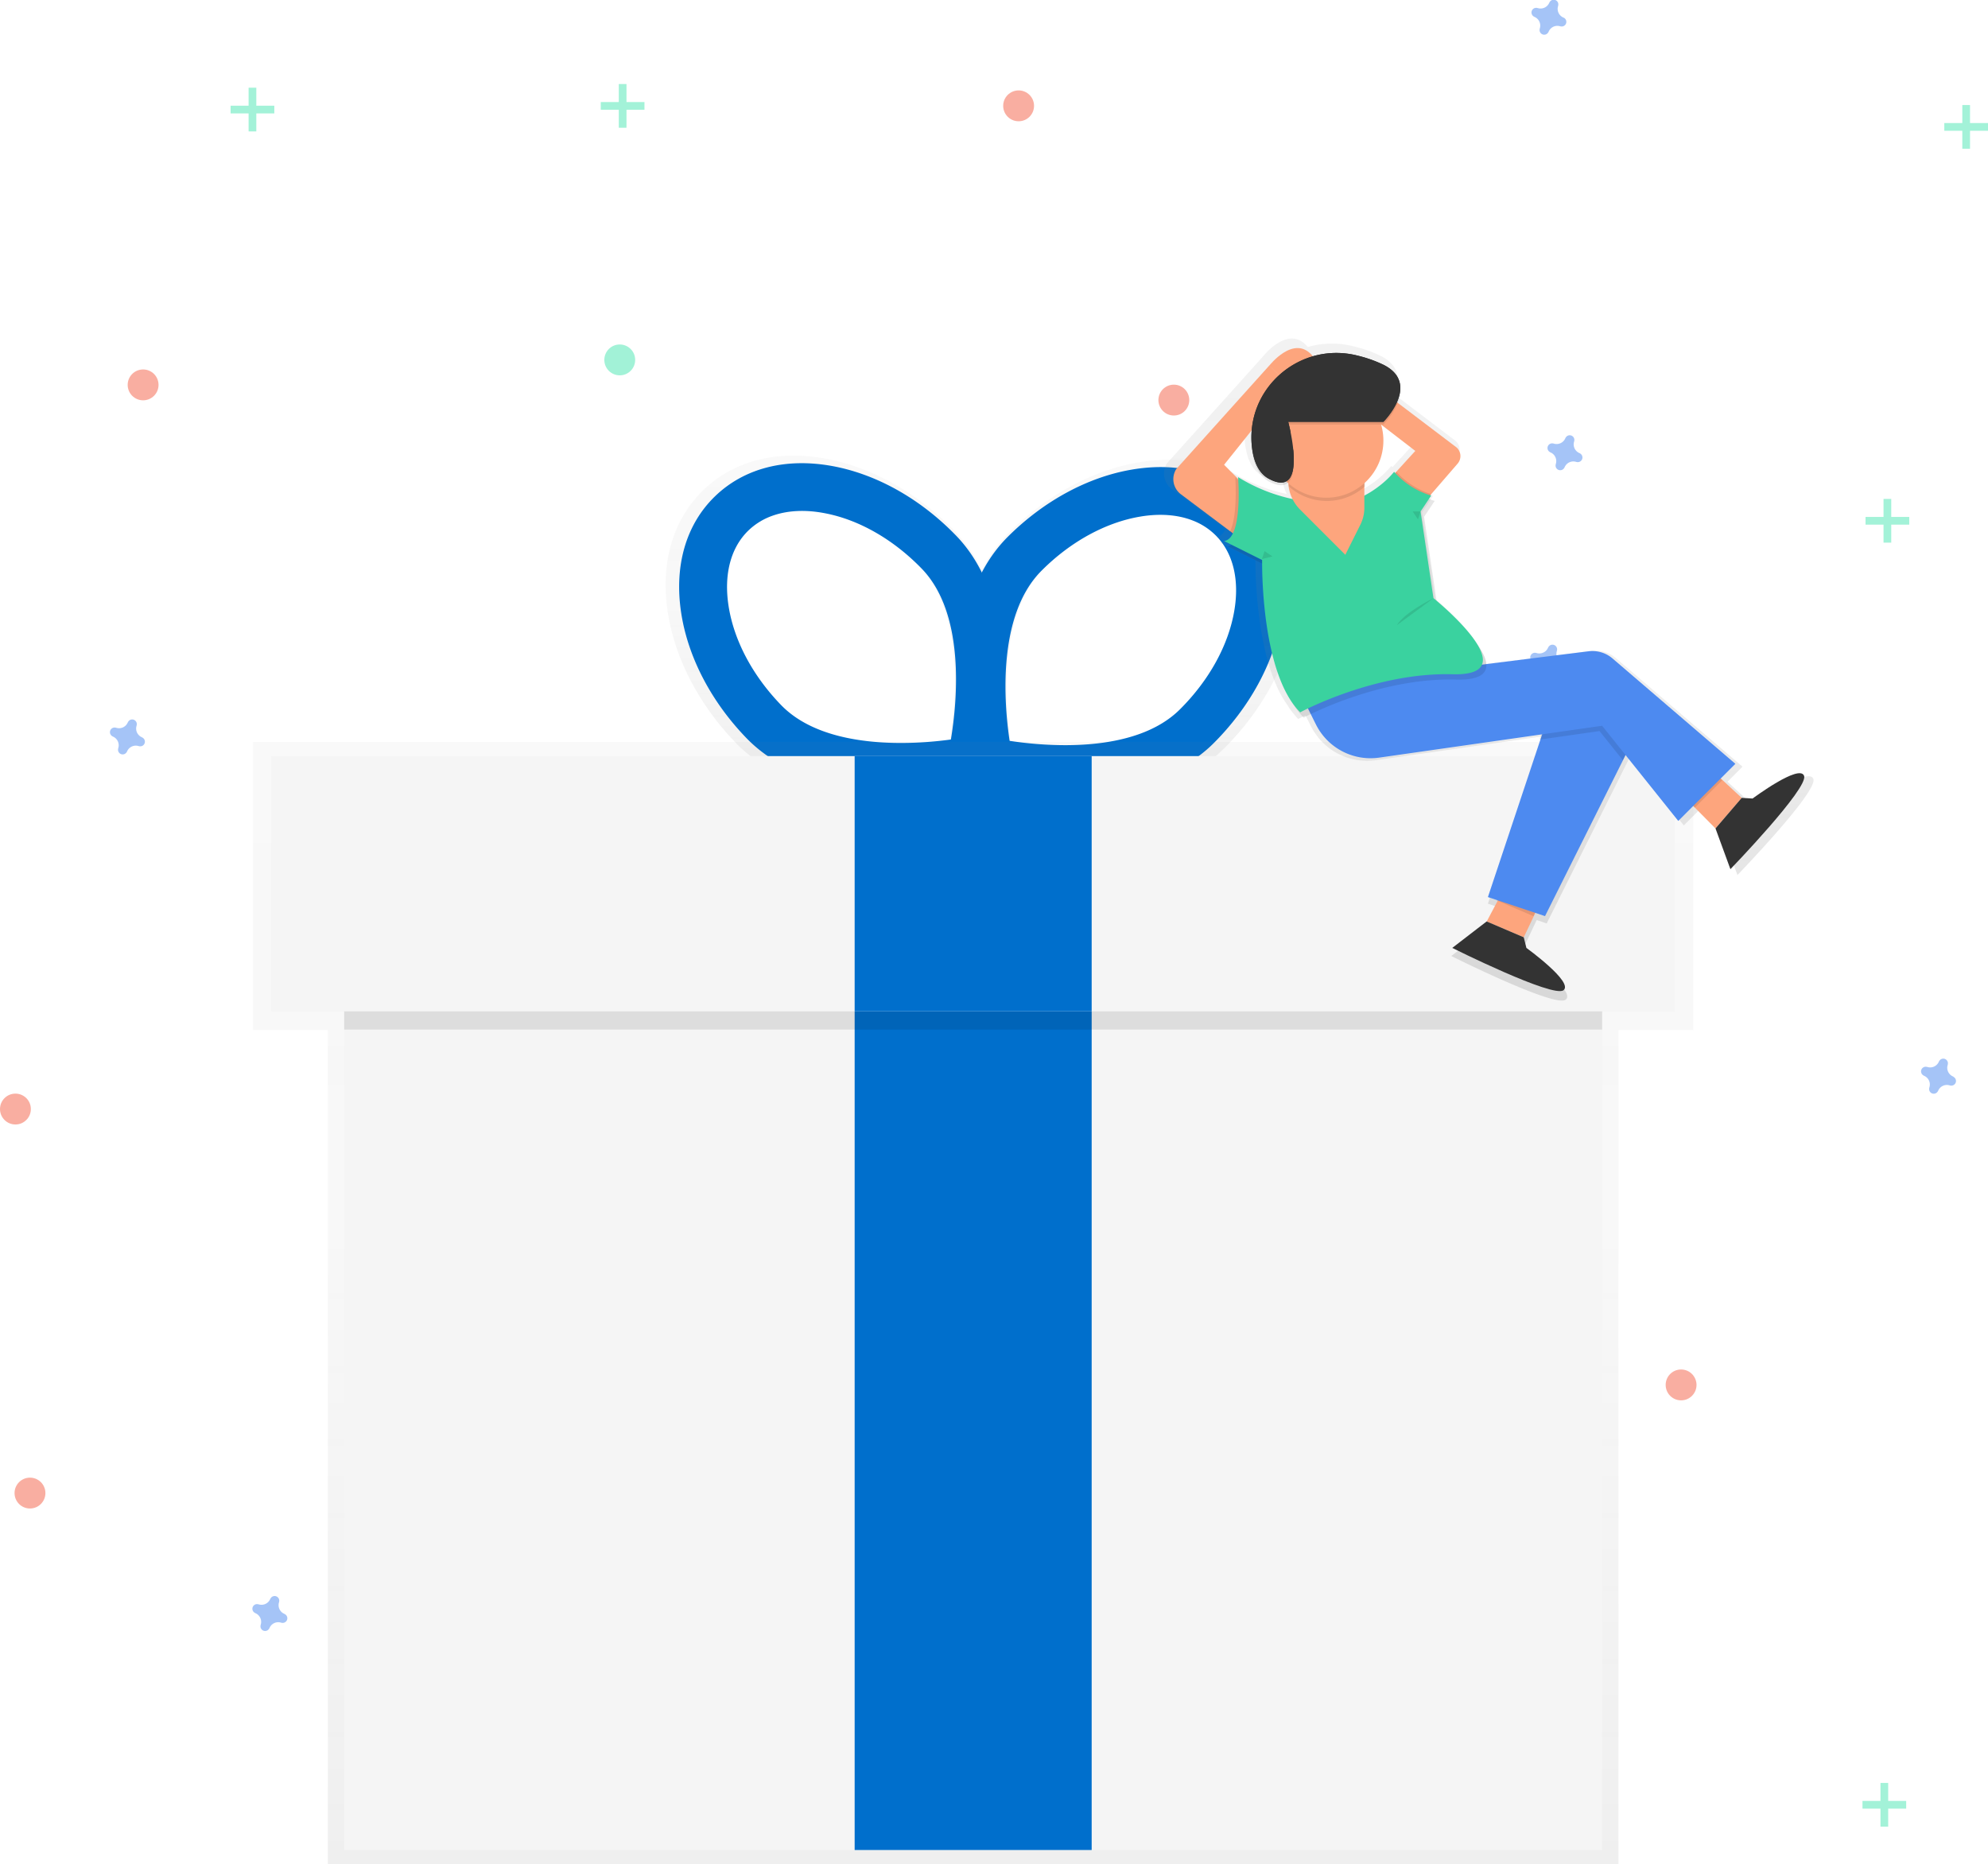 <svg id="e1a9485c-0f43-4303-9e0d-5e4a75181bc4" data-name="Layer 1" xmlns="http://www.w3.org/2000/svg" xmlns:xlink="http://www.w3.org/1999/xlink" width="858.07" height="804.61" viewBox="0 0 858.07 804.61"><defs><linearGradient id="fa2440bd-da04-40b7-bd3b-ddfb35b0a42b" x1="592.9" y1="385.11" x2="592.9" y2="236.35" gradientUnits="userSpaceOnUse"><stop offset="0" stop-color="gray" stop-opacity="0.25"/><stop offset="0.54" stop-color="gray" stop-opacity="0.12"/><stop offset="1" stop-color="gray" stop-opacity="0.1"/></linearGradient><linearGradient id="07fe1e9f-5680-428a-971a-ff84304916dd" x1="420.04" y1="804.61" x2="420.04" y2="320.21" xlink:href="#fa2440bd-da04-40b7-bd3b-ddfb35b0a42b"/><linearGradient id="00ef2338-96af-4b11-80f8-5a4c3164adbb" x1="811.83" y1="471.54" x2="811.83" y2="185.81" xlink:href="#fa2440bd-da04-40b7-bd3b-ddfb35b0a42b"/></defs><title>gift1</title><g opacity="0.5"><rect x="107.3" y="37.85" width="3.33" height="18.87" fill="#47e6b1"/><rect x="276.52" y="77.53" width="3.33" height="18.87" transform="translate(195.93 -230.9) rotate(90)" fill="#47e6b1"/></g><g opacity="0.5"><rect x="811.66" y="769.53" width="3.33" height="18.87" fill="#47e6b1"/><rect x="980.89" y="809.21" width="3.33" height="18.87" transform="translate(1631.97 -203.59) rotate(90)" fill="#47e6b1"/></g><g opacity="0.5"><rect x="812.98" y="215.34" width="3.33" height="18.87" fill="#47e6b1"/><rect x="982.2" y="255.02" width="3.33" height="18.87" transform="translate(1079.1 -759.09) rotate(90)" fill="#47e6b1"/></g><g opacity="0.5"><rect x="846.98" y="45.34" width="3.33" height="18.87" fill="#47e6b1"/><rect x="1016.2" y="85.02" width="3.33" height="18.87" transform="translate(943.1 -963.09) rotate(90)" fill="#47e6b1"/></g><g opacity="0.5"><rect x="267.08" y="36.27" width="3.33" height="18.87" fill="#47e6b1"/><rect x="436.31" y="75.96" width="3.33" height="18.87" transform="translate(354.13 -392.27) rotate(90)" fill="#47e6b1"/></g><path d="M230.44,357.88a4.08,4.08,0,0,1-2.27-4.93,2,2,0,0,0,.09-.45h0a2,2,0,0,0-3.67-1.36h0a2,2,0,0,0-.23.4,4.08,4.08,0,0,1-4.93,2.27,2,2,0,0,0-.45-.09h0a2,2,0,0,0-1.36,3.67h0a2,2,0,0,0,.4.23,4.08,4.08,0,0,1,2.27,4.93,2,2,0,0,0-.09.45h0a2,2,0,0,0,3.67,1.36h0a2,2,0,0,0,.23-.4,4.08,4.08,0,0,1,4.93-2.27,2,2,0,0,0,.45.09h0a2,2,0,0,0,1.36-3.67h0A2,2,0,0,0,230.44,357.88Z" transform="translate(-169.23 -39.68)" fill="#4d8af0" opacity="0.5"/><path d="M291.92,736.22a4.08,4.08,0,0,1-2.27-4.93,2,2,0,0,0,.09-.45h0a2,2,0,0,0-3.67-1.36h0a2,2,0,0,0-.23.4,4.08,4.08,0,0,1-4.93,2.27,2,2,0,0,0-.45-.09h0a2,2,0,0,0-1.36,3.67h0a2,2,0,0,0,.4.23,4.08,4.08,0,0,1,2.27,4.93,2,2,0,0,0-.09.45h0a2,2,0,0,0,3.67,1.36h0a2,2,0,0,0,.23-.4,4.08,4.08,0,0,1,4.93-2.27,2,2,0,0,0,.45.09h0a2,2,0,0,0,1.36-3.67h0A2,2,0,0,0,291.92,736.22Z" transform="translate(-169.23 -39.68)" fill="#4d8af0" opacity="0.5"/><path d="M850.92,235.22a4.08,4.08,0,0,1-2.27-4.93,2,2,0,0,0,.09-.45h0a2,2,0,0,0-3.67-1.36h0a2,2,0,0,0-.23.4,4.08,4.08,0,0,1-4.93,2.27,2,2,0,0,0-.45-.09h0a2,2,0,0,0-1.36,3.67h0a2,2,0,0,0,.4.23,4.08,4.08,0,0,1,2.27,4.93,2,2,0,0,0-.09.45h0a2,2,0,0,0,3.67,1.36h0a2,2,0,0,0,.23-.4,4.08,4.08,0,0,1,4.93-2.27,2,2,0,0,0,.45.09h0a2,2,0,0,0,1.36-3.67h0A2,2,0,0,0,850.92,235.22Z" transform="translate(-169.23 -39.68)" fill="#4d8af0" opacity="0.5"/><path d="M843.47,325.61a4.08,4.08,0,0,1-2.27-4.93,2,2,0,0,0,.09-.45h0a2,2,0,0,0-3.67-1.36h0a2,2,0,0,0-.23.4,4.08,4.08,0,0,1-4.93,2.27,2,2,0,0,0-.45-.09h0a2,2,0,0,0-1.36,3.67h0a2,2,0,0,0,.4.23,4.08,4.08,0,0,1,2.27,4.93,2,2,0,0,0-.09.45h0a2,2,0,0,0,3.67,1.36h0a2,2,0,0,0,.23-.4,4.08,4.08,0,0,1,4.93-2.27,2,2,0,0,0,.45.09h0a2,2,0,0,0,1.36-3.67h0A2,2,0,0,0,843.47,325.61Z" transform="translate(-169.23 -39.68)" fill="#4d8af0" opacity="0.5"/><path d="M844,47.24a4.08,4.08,0,0,1-2.27-4.93,2,2,0,0,0,.09-.45h0a2,2,0,0,0-3.67-1.36h0a2,2,0,0,0-.23.4A4.08,4.08,0,0,1,833,43.18a2,2,0,0,0-.45-.09h0a2,2,0,0,0-1.36,3.67h0a2,2,0,0,0,.4.23,4.08,4.08,0,0,1,2.27,4.93,2,2,0,0,0-.09.45h0a2,2,0,0,0,3.67,1.36h0a2,2,0,0,0,.23-.4A4.08,4.08,0,0,1,842.56,51a2,2,0,0,0,.45.09h0a2,2,0,0,0,1.36-3.67h0A2,2,0,0,0,844,47.24Z" transform="translate(-169.23 -39.68)" fill="#4d8af0" opacity="0.5"/><path d="M1012.16,504.28a4.08,4.08,0,0,1-2.27-4.93,2,2,0,0,0,.09-.45h0a2,2,0,0,0-3.67-1.36h0a2,2,0,0,0-.23.4,4.08,4.08,0,0,1-4.93,2.27,2,2,0,0,0-.45-.09h0a2,2,0,0,0-1.36,3.67h0a2,2,0,0,0,.4.23A4.08,4.08,0,0,1,1002,509a2,2,0,0,0-.09.45h0a2,2,0,0,0,3.67,1.36h0a2,2,0,0,0,.23-.4,4.08,4.08,0,0,1,4.93-2.27,2,2,0,0,0,.45.09h0a2,2,0,0,0,1.36-3.67h0A2,2,0,0,0,1012.16,504.28Z" transform="translate(-169.23 -39.68)" fill="#4d8af0" opacity="0.5"/><circle cx="61.77" cy="166.12" r="6.66" fill="#f55f44" opacity="0.5"/><circle cx="12.94" cy="644.43" r="6.66" fill="#f55f44" opacity="0.5"/><circle cx="439.66" cy="45.68" r="6.66" fill="#f55f44" opacity="0.5"/><circle cx="506.66" cy="172.68" r="6.66" fill="#f55f44" opacity="0.5"/><circle cx="6.66" cy="478.68" r="6.66" fill="#f55f44" opacity="0.5"/><circle cx="267.5" cy="155.34" r="6.66" fill="#47e6b1" opacity="0.5"/><circle cx="725.6" cy="597.75" r="6.66" fill="#f55f44" opacity="0.5"/><g opacity="0.5"><path d="M713.77,253.75c-12.9-12.94-31.71-18.09-53-14.5-19.89,3.36-39.79,14.13-56,30.33a65.49,65.49,0,0,0-11.72,16.08A65.64,65.64,0,0,0,581.43,269h0c-16-16.47-35.67-27.58-55.5-31.29-21.19-4-40.08.86-53.2,13.58S454.18,282.74,457.48,304C460.56,324,471,344,487,360.49,520.58,395.13,587.59,381.6,590.43,381l.84-.17,2.58.59c2.83.64,69.59,15.32,103.75-18.73,16.25-16.19,27.08-36.06,30.51-55.94C731.76,285.52,726.67,266.69,713.77,253.75ZM579.08,361c-16.19,2.18-56.55,5.14-76.59-15.53-12.88-13.29-21.31-29.19-23.71-44.75-2.2-14.2,1-26.27,8.94-34a29.93,29.93,0,0,1,10.92-6.69c6.68-2.37,14.63-2.81,23.32-1.18,15.48,2.89,31.1,11.81,44,25.1C586,304.67,581.76,344.92,579.08,361Zm127.78-57.93c-2.67,15.52-11.37,31.26-24.48,44.33-20.4,20.33-60.7,16.67-76.84,14.21-2.41-16.16-5.94-56.47,14.45-76.8,13.11-13.07,28.88-21.71,44.41-24.34,8.72-1.47,16.66-.9,23.3,1.58a29.93,29.93,0,0,1,10.8,6.88C706.33,276.82,709.3,288.94,706.86,303.09Z" transform="translate(-169.23 -39.68)" fill="url(#fa2440bd-da04-40b7-bd3b-ddfb35b0a42b)"/></g><path d="M596.91,376.65,590.53,378c-2.71.57-66.83,13.51-99-19.63-15.28-15.76-25.31-34.95-28.26-54-3.15-20.38,2-38.31,14.58-50.48s30.64-16.78,50.91-13c19,3.55,37.84,14.18,53.11,29.94h0c32.12,33.15,17.18,96.83,16.52,99.52ZM502.7,262.26a28.64,28.64,0,0,0-10.45,6.4c-7.62,7.38-10.66,18.93-8.56,32.52,2.3,14.89,10.36,30.1,22.69,42.82,19.17,19.78,57.79,17,73.28,14.86,2.57-15.41,6.61-53.93-12.56-73.71h0c-12.33-12.72-27.28-21.25-42.09-24C516.71,259.57,509.1,260,502.7,262.26Z" transform="translate(-169.23 -39.68)" fill="#006FCC"/><path d="M587.45,376.93,586,370.57c-.61-2.71-14.45-66.64,18.24-99.22h0c15.54-15.5,34.59-25.8,53.62-29,20.33-3.44,38.33,1.49,50.68,13.87s17.21,30.4,13.71,50.72c-3.28,19-13.65,38-29.19,53.53C660.39,393,596.51,379,593.8,378.38Zm96.17-112.75c-6.36-2.38-14-2.93-22.29-1.52-14.86,2.51-30,10.78-42.5,23.29h0c-19.51,19.45-16.14,58-13.83,73.49,15.45,2.35,54,5.86,73.53-13.6,12.55-12.51,20.87-27.57,23.43-42.42,2.34-13.55-.5-25.15-8-32.66A28.64,28.64,0,0,0,683.61,264.18Z" transform="translate(-169.23 -39.68)" fill="#006FCC"/><g opacity="0.5"><polygon points="730.87 320.21 109.21 320.21 109.21 444.6 141.51 444.6 141.51 804.61 698.57 804.61 698.57 444.6 730.87 444.6 730.87 320.21" fill="url(#07fe1e9f-5680-428a-971a-ff84304916dd)"/></g><rect x="148.56" y="357.82" width="542.96" height="440.67" fill="#f5f5f5"/><rect x="368.89" y="436.51" width="102.3" height="361.98" fill="#006FCC"/><rect x="148.56" y="334.21" width="542.96" height="110.17" opacity="0.1"/><rect x="117.08" y="326.34" width="605.91" height="110.17" fill="#f5f5f5"/><rect x="368.89" y="326.34" width="102.3" height="110.17" fill="#006FCC"/><path d="M951.92,375.92C950,370.37,929,386,929,386l-4.84-.29-9.31-8.62,6.5-6.5-54.59-46.79a13.77,13.77,0,0,0-10.67-3.21l-45.37,5.67c-.19-2.6-1.8-5.69-4.06-8.84-4.65-7.63-14.45-16.26-18.08-19.33l-5.53-37.31,4.7-7.05a23.73,23.73,0,0,1-2.56-.86l1-1.49-.37-.1.47-.54-.06,0L798,237.16a5.14,5.14,0,0,0-.39-7.12l-26.21-19.88a14.45,14.45,0,0,0,1.12-6c.2-4-1.56-8-7.5-10.94a57.9,57.9,0,0,0-11.48-4.05,37.67,37.67,0,0,0-19.85.29l-.34-.4c-8.07-9.22-18.64,4-19.05,4.55l-41.34,46A8.4,8.4,0,0,0,675,250.81l21.88,16.41-.07.14,1.24.93c-.94,1.84-2.19,3.07-3.86,3.25l3.35,1.68a3.86,3.86,0,0,1-1.78.67l15.34,7.67c0,8,.82,44.47,13.79,62.39A33.13,33.13,0,0,0,729.6,350s1.1-.6,3.12-1.57l2.32,4.63a27.11,27.11,0,0,0,28.09,14.72l72-10.29-.76,2.29.41-.06-23.34,70,3.86,1.29-.07.14.54.23-4.85,9.17-15.28,11.75S840.3,474.69,845,471.16s-16.46-18.81-16.46-18.81l-1.18-4.7,5.14-10.85,4.31,1.44L871.42,369h0l1.18-2.35L896,395.94l6.6-6.6.71.72.06-.06,9.15,9.26,6.63,18.1S953.87,381.46,951.92,375.92ZM770.24,241.31l-.46-.53a43.89,43.89,0,0,1-13.23,10.58v-3.85l.26-.23v-1.67A25.4,25.4,0,0,0,764,219.82l15.19,11.69Zm-51.61-43.4-.37-.37.37.36Zm-12.15,24.48q-.15,1.82-.12,3.68a38.28,38.28,0,0,0,.3,5.37c.78,6.22,3,11.3,7.6,13.72,4,2.1,6.63,2,8.31.55l.18.16a18,18,0,0,0,1.86,7,74,74,0,0,1-24.17-9.73s0,.31.06.87l-6.29-6.29Z" transform="translate(-169.23 -39.68)" fill="url(#00ef2338-96af-4b11-80f8-5a4c3164adbb)"/><polygon points="651.99 378.3 641.71 397.71 657.69 404.56 667.97 382.87 651.99 378.3" fill="#fda57d"/><path d="M826.92,444.24l1.14,4.57s20.55,14.84,16,18.27-48-18.27-48-18.27l14.84-11.42Z" transform="translate(-169.23 -39.68)" fill="#333"/><polygon points="666.87 384.88 650.71 379.49 645.9 388.57 661.88 395.43 666.87 384.88" opacity="0.1"/><polygon points="725 341.94 740.43 357.56 751.76 344.37 734.15 328.06 725 341.94" fill="#fda57d"/><polygon points="734.78 328.82 725.63 342.7 731.48 348.63 743.35 336.76 734.78 328.82" opacity="0.1"/><path d="M921,384.05l4.7.28s20.32-15.15,22.22-9.77-31.8,40.27-31.8,40.27l-6.44-17.58Z" transform="translate(-169.23 -39.68)" fill="#333"/><path d="M774.66,267.22l23.72-27.44a5,5,0,0,0-.38-6.91l-51.61-39.14-6.28,9.78,40,30.79-17,18.62Z" transform="translate(-169.23 -39.68)" fill="#fda57d"/><path d="M771.94,243.31l-8.3,9.1,11.53,14.31L787.06,253A34.67,34.67,0,0,1,771.94,243.31Z" transform="translate(-169.23 -39.68)" opacity="0.1"/><path d="M705.78,273.18,678.93,253a8.16,8.16,0,0,1-2-10.87l40.18-44.71,8.22,8.22-27.75,34.64L714,256.75Z" transform="translate(-169.23 -39.68)" fill="#fda57d"/><path d="M700.12,269.13l4.39,3.3L712.73,256l-10.32-10.32C702.63,249.18,703.25,262.76,700.12,269.13Z" transform="translate(-169.23 -39.68)" opacity="0.1"/><polygon points="666.87 313.25 642.22 387.19 666.87 395.41 707.95 313.25 675.09 305.04 666.87 313.25" fill="#4d8af0"/><polygon points="665.73 315.53 664.5 319.23 690.38 315.53 700.49 328.17 706.81 315.53 673.94 307.32 665.73 315.53" opacity="0.1"/><path d="M717.07,197.51s10.53-13.57,18.52-4.44S723,203.34,723,203.34Z" transform="translate(-169.23 -39.68)" fill="#fda57d"/><path d="M729.29,336.5l7.94,15.89a26.34,26.34,0,0,0,27.28,14.29l96.23-13.75L893.61,394l24.65-24.65-53-45.45a13.37,13.37,0,0,0-10.36-3.12Z" transform="translate(-169.23 -39.68)" fill="#4d8af0"/><path d="M705.14,247.87s2.16,26.68-6.05,27.6l16.43,8.22s-.91,48.38,16.43,65.73c0,0,32-17.34,65.73-16.43s-8.22-32.86-8.22-32.86l-5.55-37.4,4.57-6.85a34.33,34.33,0,0,1-16-10.28h0c-4.57,5.71-15,13.45-24.12,13.45h-3.93c-13.53,0-27.92-2.73-39.32-10Z" transform="translate(-169.23 -39.68)" opacity="0.1"/><path d="M703.62,245.59s2.16,26.68-6.05,27.6L714,281.4s-.91,48.38,16.43,65.73c0,0,32-17.34,65.73-16.43s-8.22-32.86-8.22-32.86l-5.55-37.4,4.57-6.85a34.33,34.33,0,0,1-16-10.28h0c-4.57,5.71-15,13.45-24.12,13.45h-3.93a74.73,74.73,0,0,1-39.32-11.17Z" transform="translate(-169.23 -39.68)" fill="#3ad29f"/><path d="M725.26,238.07v9.17a17.53,17.53,0,0,0,5.13,12.39l19.51,19.51,6.5-13a16.29,16.29,0,0,0,1.72-7.29v-20.8Z" transform="translate(-169.23 -39.68)" fill="#fda57d"/><path d="M725.51,248.63c0,.34,0,.67,0,1a24.64,24.64,0,0,0,32.83,0V239.46H725.51Z" transform="translate(-169.23 -39.68)" opacity="0.1"/><circle cx="572.46" cy="190.17" r="24.65" fill="#fda57d"/><path d="M725.26,222.9h41.08s16.43-16.43,0-24.65a56.24,56.24,0,0,0-11.15-3.94c-25-6.34-48.74,14.33-45.53,39.91.76,6,2.93,11,7.38,13.32C734.39,256.68,725.26,222.9,725.26,222.9Z" transform="translate(-169.23 -39.68)" opacity="0.1"/><path d="M725.26,221.76h41.08s16.43-16.43,0-24.65a56.24,56.24,0,0,0-11.15-3.94c-25-6.34-48.74,14.33-45.53,39.91.76,6,2.93,11,7.38,13.32C734.39,255.54,725.26,221.76,725.26,221.76Z" transform="translate(-169.23 -39.68)" fill="#333"/><ellipse cx="557.23" cy="190.49" rx="2.28" ry="4" fill="#fda57d"/><polygon points="544.67 241.3 545.81 237.87 549.23 240.16 544.67 241.3" opacity="0.1"/><path d="M788,297.85s-12.43,6-15.86,11.67" transform="translate(-169.23 -39.68)" opacity="0.1"/><polygon points="613.17 220.75 612.03 224.17 609.74 220.75 613.17 220.75" opacity="0.1"/><path d="M725.26,221.76h41.08s16.43-16.43,0-24.65a56.24,56.24,0,0,0-11.15-3.94c-25-6.34-48.74,14.33-45.53,39.91.76,6,2.93,11,7.38,13.32C734.39,255.54,725.26,221.76,725.26,221.76Z" transform="translate(-169.23 -39.68)" fill="#333"/></svg>